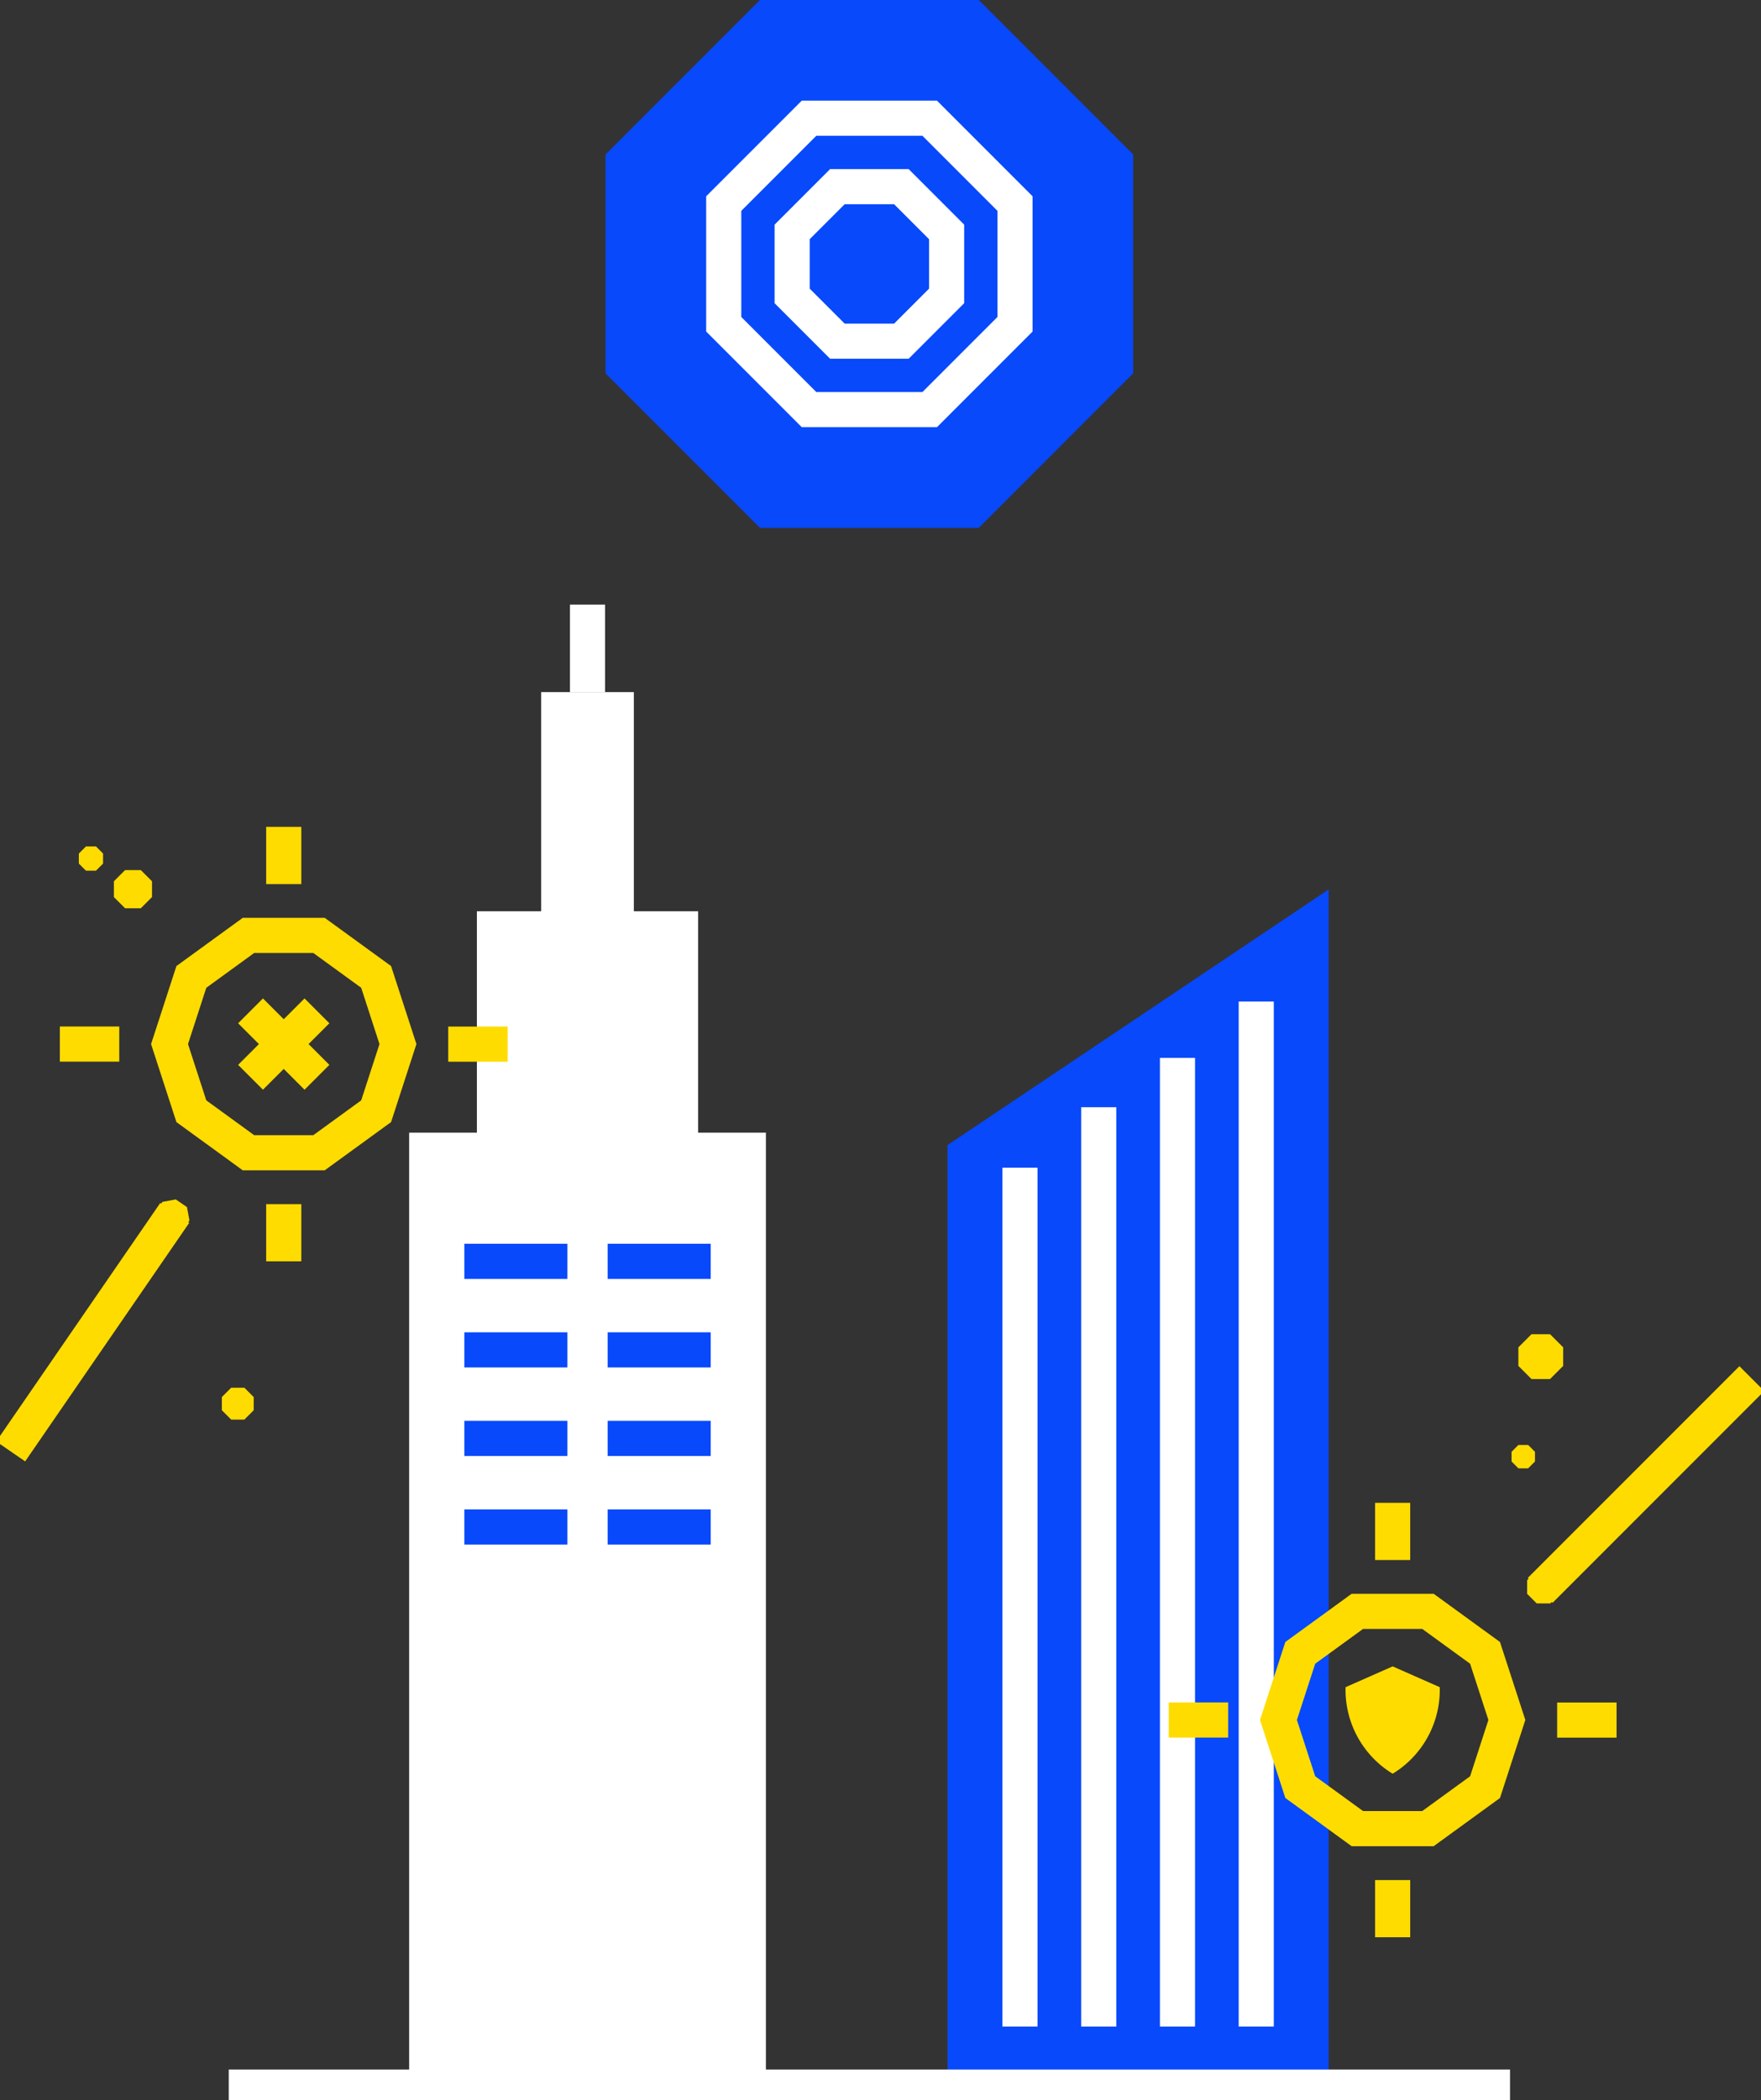 <svg id="Group_2243" data-name="Group 2243" xmlns="http://www.w3.org/2000/svg" xmlns:xlink="http://www.w3.org/1999/xlink" width="350.962" height="418.361" viewBox="0 0 350.962 418.361">
  <rect x="0" y="0" width="350.962" height="418.361" fill="#333333" stroke="none"/>
  <defs>
    <clipPath id="clip-path">
      <rect id="Rectangle_1155" data-name="Rectangle 1155" width="350.962" height="418.361" fill="none"/>
    </clipPath>
  </defs>
  <line id="Line_1333" data-name="Line 1333" y2="17.444" transform="translate(117.091 120.437)" fill="none" stroke="#fff" stroke-width="7"/>
  <rect id="Rectangle_1152" data-name="Rectangle 1152" width="44.076" height="44.076" transform="translate(95.053 181.568)" fill="#fff"/>
  <path id="Union_2" data-name="Union 2" d="M-14691-7818.111v-190.133h13.513v-44.078h12.8v-43.687h18.469v43.687h12.808v44.078h13.51v190.133Z" transform="translate(14772.541 8233.889)" fill="#fff" stroke="rgba(0,0,0,0)" stroke-width="1"/>
  <line id="Line_1334" data-name="Line 1334" x1="20.538" transform="translate(92.542 304.195)" fill="none" stroke="#0749fb" stroke-width="7"/>
  <line id="Line_1335" data-name="Line 1335" x1="20.538" transform="translate(92.542 286.554)" fill="none" stroke="#0749fb" stroke-width="7"/>
  <line id="Line_1336" data-name="Line 1336" x1="20.538" transform="translate(92.542 251.272)" fill="none" stroke="#0749fb" stroke-width="7"/>
  <line id="Line_1337" data-name="Line 1337" x1="20.538" transform="translate(92.542 268.913)" fill="none" stroke="#0749fb" stroke-width="7"/>
  <line id="Line_1338" data-name="Line 1338" x1="20.538" transform="translate(121.102 304.195)" fill="none" stroke="#0749fb" stroke-width="7"/>
  <line id="Line_1339" data-name="Line 1339" x1="20.538" transform="translate(121.102 286.554)" fill="none" stroke="#0749fb" stroke-width="7"/>
  <line id="Line_1340" data-name="Line 1340" x1="20.538" transform="translate(121.102 251.272)" fill="none" stroke="#0749fb" stroke-width="7"/>
  <line id="Line_1341" data-name="Line 1341" x1="20.538" transform="translate(121.102 268.913)" fill="none" stroke="#0749fb" stroke-width="7"/>
  <line id="Line_1342" data-name="Line 1342" y1="42.177" x2="42.177" transform="translate(306.957 274.638)" fill="#151616"/>
  <g id="Group_2238" data-name="Group 2238">
    <g id="Group_2237" data-name="Group 2237" clip-path="url(#clip-path)">
      <line id="Line_1343" data-name="Line 1343" y1="42.177" x2="42.177" transform="translate(306.957 274.638)" fill="none" stroke="#ffdc00" stroke-width="7"/>
    </g>
  </g>
  <path id="Path_4175" data-name="Path 4175" d="M416.639,423.577h-2.707l-1.914,1.914V428.2l1.914,1.914h2.707l1.914-1.914v-2.707Z" transform="translate(-107.669 -110.689)" fill="#ffdc00"/>
  <line id="Line_1344" data-name="Line 1344" x1="32.695" y2="47.513" transform="translate(2.13 241.629)" fill="#151616"/>
  <g id="Group_2240" data-name="Group 2240">
    <g id="Group_2239" data-name="Group 2239" clip-path="url(#clip-path)">
      <line id="Line_1345" data-name="Line 1345" x1="32.695" y2="47.513" transform="translate(2.13 241.629)" fill="none" stroke="#ffdc00" stroke-width="7"/>
    </g>
  </g>
  <path id="Path_4176" data-name="Path 4176" d="M42.237,328.852l-.492-2.662,1.535-2.229,2.661-.492L48.172,325l.492,2.662-1.535,2.23-2.661.491Z" transform="translate(-10.909 -84.529)" fill="#ffdc00"/>
  <path id="Path_4177" data-name="Path 4177" d="M36.1,234.654H32.956l-2.226,2.226v3.148l2.226,2.226H36.1l2.226-2.226v-3.148Z" transform="translate(-8.03 -61.32)" fill="#ffdc00"/>
  <path id="Path_4178" data-name="Path 4178" d="M255.648,290.8l75.957-50.936V478.457H255.648Z" transform="translate(-66.806 -62.681)" fill="#0749fb"/>
  <line id="Line_1346" data-name="Line 1346" y2="204.19" transform="translate(250.365 199.521)" fill="none" stroke="#fff" stroke-width="7"/>
  <line id="Line_1347" data-name="Line 1347" y2="192.964" transform="translate(234.669 210.748)" fill="none" stroke="#fff" stroke-width="7"/>
  <line id="Line_1348" data-name="Line 1348" y2="183.139" transform="translate(218.972 220.573)" fill="none" stroke="#fff" stroke-width="7"/>
  <line id="Line_1349" data-name="Line 1349" y2="171.092" transform="translate(203.276 232.619)" fill="none" stroke="#fff" stroke-width="7"/>
  <path id="Path_4179" data-name="Path 4179" d="M75.536,252.27H61.469l-11.38,8.268-4.347,13.378,4.347,13.378,11.38,8.268H75.536l11.38-8.268,4.347-13.378-4.347-13.378Z" transform="translate(-11.953 -65.923)" fill="none" stroke="#ffdc00" stroke-width="7"/>
  <line id="Line_1350" data-name="Line 1350" y2="11.393" transform="translate(56.549 164.727)" fill="none" stroke="#ffdc00" stroke-width="7"/>
  <line id="Line_1351" data-name="Line 1351" x1="11.84" transform="translate(11.927 207.993)" fill="none" stroke="#ffdc00" stroke-width="7"/>
  <line id="Line_1352" data-name="Line 1352" y1="11.393" transform="translate(56.549 239.879)" fill="none" stroke="#ffdc00" stroke-width="7"/>
  <line id="Line_1353" data-name="Line 1353" x2="11.84" transform="translate(89.331 208.006)" fill="none" stroke="#ffdc00" stroke-width="7"/>
  <line id="Line_1354" data-name="Line 1354" x2="13.236" y2="13.236" transform="translate(49.931 201.375)" fill="none" stroke="#ffdc00" stroke-width="7"/>
  <line id="Line_1355" data-name="Line 1355" y1="13.236" x2="13.236" transform="translate(49.931 201.375)" fill="none" stroke="#ffdc00" stroke-width="7"/>
  <path id="Path_4180" data-name="Path 4180" d="M415.975,359.822h-3.7l-2.614,2.614v3.7l2.614,2.614h3.7l2.614-2.614v-3.7Z" transform="translate(-107.053 -94.029)" fill="#ffdc00"/>
  <path id="Path_4181" data-name="Path 4181" d="M24.687,228.279h-2l-1.413,1.413v2l1.413,1.413h2l1.413-1.413v-2Z" transform="translate(-5.56 -59.654)" fill="#ffdc00"/>
  <path id="Path_4182" data-name="Path 4182" d="M411.121,389.683h-1.932l-1.366,1.366v1.932l1.366,1.367h1.932l1.366-1.367v-1.932Z" transform="translate(-106.572 -101.832)" fill="#ffdc00"/>
  <path id="Path_4183" data-name="Path 4183" d="M374.723,434.559H360.656l-11.38,8.268L344.929,456.2l4.347,13.378,11.38,8.268h14.067l11.38-8.268L390.45,456.2,386.1,442.827Z" transform="translate(-90.137 -113.559)" fill="none" stroke="#ffdc00" stroke-width="7"/>
  <line id="Line_1356" data-name="Line 1356" y2="11.393" transform="translate(277.553 299.38)" fill="none" stroke="#ffdc00" stroke-width="7"/>
  <line id="Line_1357" data-name="Line 1357" x1="11.84" transform="translate(232.93 342.646)" fill="none" stroke="#ffdc00" stroke-width="7"/>
  <line id="Line_1358" data-name="Line 1358" y1="11.393" transform="translate(277.553 374.532)" fill="none" stroke="#ffdc00" stroke-width="7"/>
  <line id="Line_1359" data-name="Line 1359" x2="11.84" transform="translate(310.335 342.66)" fill="none" stroke="#ffdc00" stroke-width="7"/>
  <path id="Path_4184" data-name="Path 4184" d="M64.344,374.252H61.716l-1.859,1.859v2.628l1.859,1.859h2.628l1.859-1.859v-2.628Z" transform="translate(-15.642 -97.8)" fill="#ffdc00"/>
  <g id="Group_2242" data-name="Group 2242">
    <g id="Group_2241" data-name="Group 2241" clip-path="url(#clip-path)">
      <path id="Path_4185" data-name="Path 4185" d="M372.422,449.4s-8.578,3.789-9.384,4.143a19.56,19.56,0,0,0,9.384,17.241,19.56,19.56,0,0,0,9.384-17.241c-.807-.355-9.384-4.143-9.384-4.143" transform="translate(-94.869 -117.436)" fill="#ffdc00"/>
      <path id="Path_4186" data-name="Path 4186" d="M268.536,74.382V30.772L237.764,0h-43.61L163.382,30.772v43.61l30.772,30.772h43.61Z" transform="translate(-42.695 0)" fill="#0749fb"/>
      <line id="Line_1360" data-name="Line 1360" x2="255.356" transform="translate(45.586 415.776)" fill="none" stroke="#fff" stroke-width="7"/>
      <path id="Path_4187" data-name="Path 4187" d="M236.314,31.882H212.267l-17,17V72.932l17,17h24.046l17-17V48.885Z" transform="translate(-51.027 -8.332)" fill="none" stroke="#fff" stroke-width="7"/>
      <path id="Path_4188" data-name="Path 4188" d="M235.49,50.338H222.737l-9.017,9.017V72.107l9.017,9.017H235.49l9.017-9.017V59.355Z" transform="translate(-55.849 -13.154)" fill="none" stroke="#fff" stroke-width="7"/>
    </g>
  </g>
</svg>
